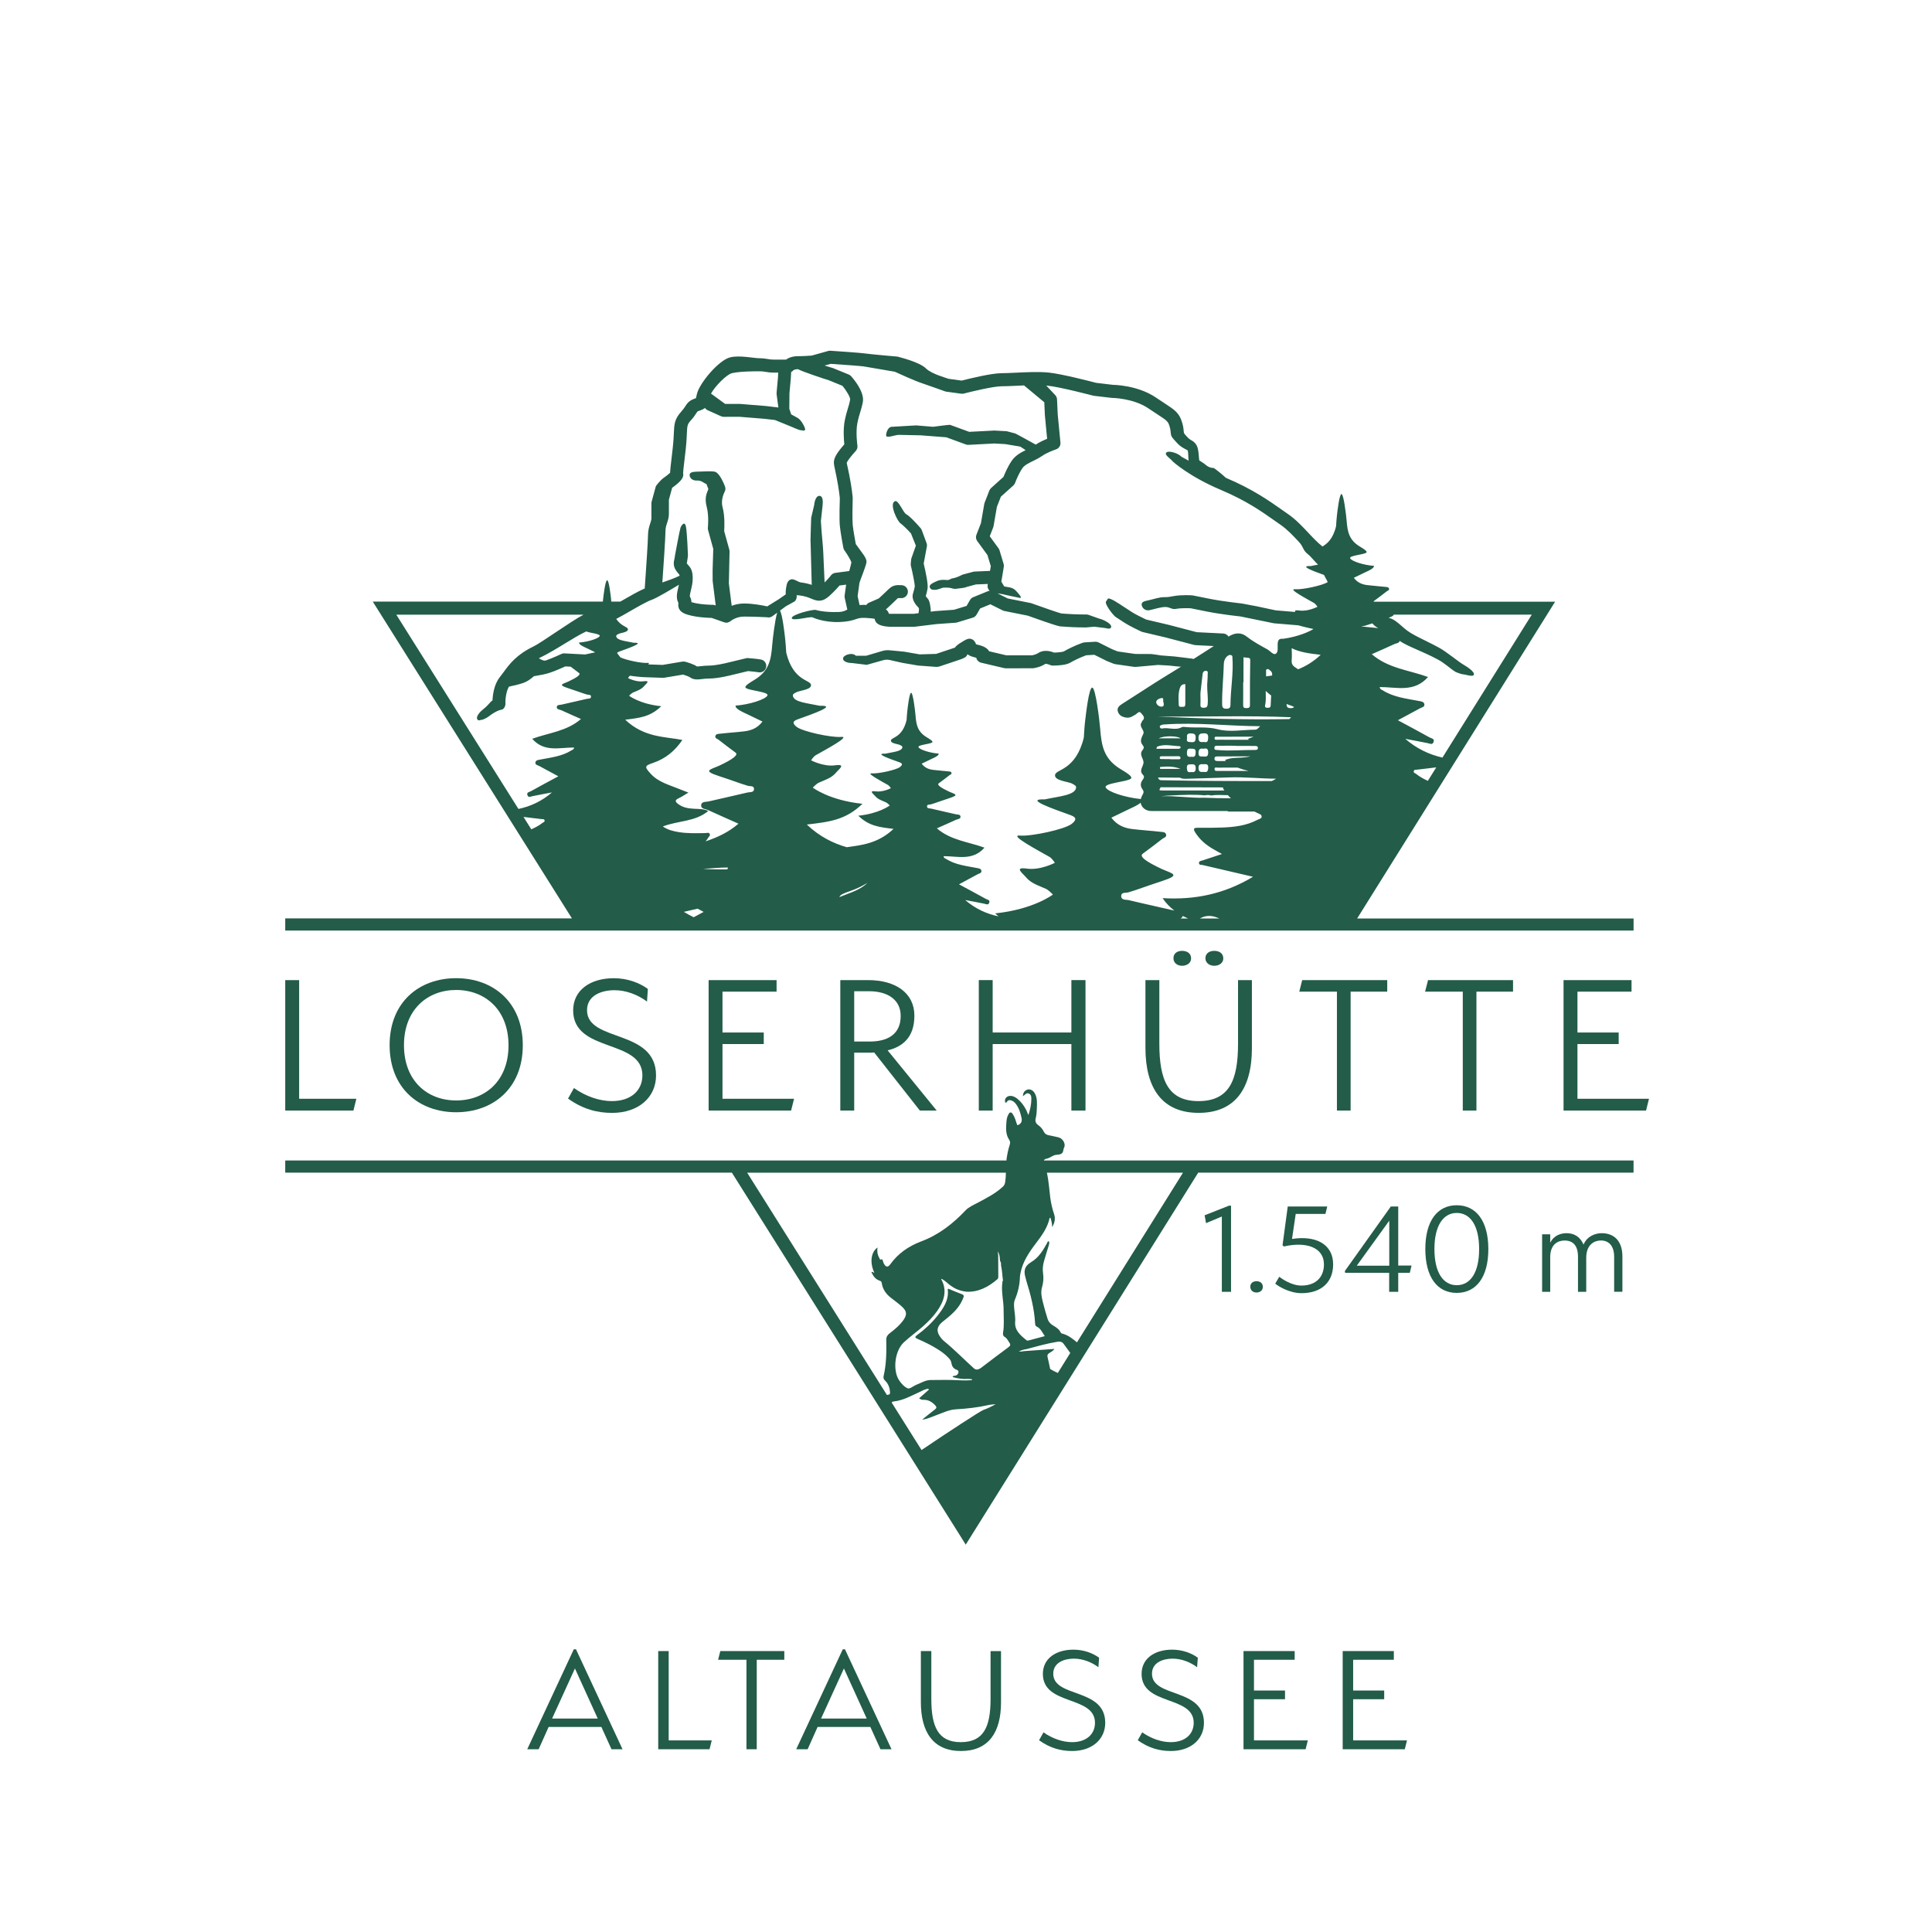 <svg xml:space="preserve" style="enable-background:new 0 0 566.93 566.93;" viewBox="0 0 566.93 566.93" y="0px" x="0px" xmlns:xlink="http://www.w3.org/1999/xlink" xmlns="http://www.w3.org/2000/svg" id="Ebene_1" version="1.1">
<style type="text/css">
	.st0{fill:#235C49;}
</style>
<g>
	<path d="M307.21,339.98c1.01-0.2,1.71-1.03,2.78-1.11c1.63-0.13,1.9-0.36,2.12-1.76c0.03-0.18,0.16-0.34,0.22-0.52
		c0.38-1.11-0.53-2.58-1.78-2.86c-0.95-0.21-1.89-0.42-2.85-0.61c-0.66-0.13-1.1-0.43-1.38-1c-0.37-0.76-0.9-1.43-1.66-1.96
		c-0.68-0.47-0.97-1.09-0.75-1.95c0.25-1,0.32-2.04,0.35-3.06c0.05-1.52,0.16-3.06-0.68-4.45c-0.49-0.8-1.4-1.22-2.14-0.95
		c-0.92,0.34-1.24,1.02-1.27,1.92c0.61-0.36,0.97-1.12,1.76-0.76c0.71,0.32,0.72,1.01,0.71,1.63c-0.02,1.52-0.31,3.01-0.87,4.68
		c-0.67-1.79-1.53-3.27-2.87-4.48c-0.58-0.53-1.21-1.01-2.09-1.14c-1.13-0.17-2.04,0.59-1.9,1.59c0.02,0.15,0.02,0.33,0.22,0.37
		c0.23,0.04,0.27-0.14,0.36-0.27c0.41-0.63,0.97-0.52,1.54-0.26c0.51,0.23,0.86,0.61,1.16,1.03c0.88,1.21,1.27,2.58,1.57,3.98
		c0.21,0.95-0.03,1.71-1.13,2.14c-0.18-0.07-0.2-0.23-0.25-0.38c-0.32-0.97-0.59-1.96-1.18-2.85c-0.16-0.24-0.31-0.53-0.67-0.51
		c-0.36,0.02-0.48,0.35-0.62,0.59c-0.39,0.69-0.53,1.43-0.58,2.17c-0.12,1.77-0.29,3.57,0.75,5.16c0.35,0.53,0.42,0.94,0.23,1.52
		c-0.45,1.38-0.74,2.79-0.94,4.21c-0.02,0.15-0.02,0.3-0.04,0.45H83.7v3.56h131.06l67.02,106.59l1.61,2.57l68.22-109.16h127.74
		v-3.56H306.31C306.4,340.27,306.67,340.09,307.21,339.98z M260.65,409.26c-0.15,0.01-0.26,0.06-0.38,0.1l-41.02-65.24h75.92
		c-0.02,0.9-0.06,1.79-0.2,2.68c-0.08,0.51-0.2,0.97-0.62,1.36c-2.12,2.01-4.78,3.35-7.39,4.75c-1.28,0.68-2.67,1.26-3.62,2.26
		c-3.66,3.87-7.78,7.15-13.11,9.15c-3.71,1.4-6.75,3.59-8.95,6.63c-0.7,0.97-1.25,0.97-1.86-0.05c-0.18-0.29-0.25-0.64-0.37-0.96
		c-0.06-0.16-0.1-0.49-0.31-0.4c-0.65,0.28-0.6-0.23-0.74-0.47c-0.52-0.9-0.67-1.88-0.5-3c-1.97,1.39-2.31,4.49-0.92,7.43
		c-0.31-0.02-0.45-0.4-0.88-0.24c0.5,1.11,1.11,2.13,2.46,2.56c0.45,0.14,0.53,0.37,0.59,0.74c0.26,1.69,1.17,3.07,2.58,4.19
		c1.03,0.82,2.11,1.59,3.1,2.45c1.8,1.57,1.86,2.67,0.37,4.58c-1.04,1.34-2.38,2.43-3.75,3.48c-0.67,0.51-0.99,1.06-0.98,1.86
		c0.07,3.57,0.04,7.13-0.78,10.67c-0.12,0.51,0.02,0.95,0.38,1.29c1.01,0.97,1.42,2.13,1.49,3.45
		C261.19,409,261.13,409.21,260.65,409.26z M288.58,413.73c-0.87,0.3-10.67,6.7-18.16,11.77l-8.77-13.94
		c0.11-0.15,0.27-0.27,0.58-0.31c2.75-0.29,5.04-1.6,7.44-2.7c0.86-0.39,1.68-0.9,2.66-1.03c0.09,0.08,0.19,0.16,0.28,0.24
		c-0.97,0.85-1.93,1.71-2.9,2.56c0.56,0.43,0.9,0.45,1.2,0.44c1.49-0.03,2.52,0.58,3.46,1.55c0.58,0.61,0.51,0.89-0.13,1.37
		c-1.25,0.94-2.43,1.93-3.65,2.91c1.56-0.18,2.86-0.85,4.23-1.34c1.86-0.67,3.61-1.58,5.7-1.7c3.2-0.18,6.4-0.54,9.54-1.25
		c0.68-0.15,1.4-0.17,2.1-0.25C290.99,412.72,289.82,413.3,288.58,413.73z M295.83,395.4c-2.53,1.84-4.99,3.75-7.48,5.63
		c-0.27,0.2-0.53,0.43-0.83,0.59c-0.66,0.35-1.19,0.41-1.83-0.17c-2.94-2.67-5.7-5.5-8.8-8.03c-0.38-0.31-0.68-0.7-0.96-1.08
		c-1.26-1.69-1.03-3.16,0.74-4.54c2.28-1.78,4.48-3.61,5.66-6.17c0.75-1.62,0.74-1.6-0.99-2.22c-0.9-0.32-1.77-0.71-2.64-1.08
		c-0.31-0.13-0.64-0.32-0.58,0.22c0.32,2.92-1.24,5.3-3.06,7.59c-1.69,2.12-3.71,3.99-5.97,5.64c-0.74,0.54-0.56,0.79,0.12,1.09
		c2.12,0.92,4.19,1.92,6.11,3.15c1.04,0.67,2.02,1.39,2.85,2.26c0.4,0.42,0.84,0.86,0.95,1.41c0.19,1,0.4,1.86,1.69,2.29
		c0.78,0.26,0.49,1.38-0.36,1.67c-0.26,0.09-0.95,0.07-0.91,0.33c0.05,0.26,2.2,0.64,3.32,0.67c0.2,0.01,2.55-0.11,2.43,0.21
		c-0.12,0.33-3.53,0.19-4.27,0.15c-2.67-0.15-5.34-0.06-8.01-0.05c-1.46,0.01-2.72,0.85-4.05,1.36c-0.03,0.01-0.06,0.04-0.09,0.05
		c-0.9,0.34-1.92,1.33-2.6,1c-1.02-0.49-1.85-1.44-2.48-2.4c-1.82-2.81-1.31-8.51,1.44-11.08c1.79-1.68,3.85-3.09,5.67-4.73
		c1.5-1.35,2.91-2.77,4.05-4.38c2.12-3.01,3.09-6.11,1.23-9.43c0.11-0.03,0.19-0.07,0.22-0.05c1.51,0.92,1.77,1.45,2.58,1.97
		c0.53,0.34,1.9,1.44,4.55,1.77c3.58,0.18,6.5-1.39,9.15-3.67c0.32-0.28,0.26-0.62,0.26-0.96c-0.02-2.01-0.02-4.03-0.03-6.05
		c-0.04-0.39-0.09-0.78-0.13-1.17c0.46,0.76,0.62,1.57,0.62,2.42c0.02,0.12,0.04,0.25,0.06,0.37c0.23,0.41,0.35,0.83,0.27,1.3
		c0.05,0.23,0.09,0.47,0.14,0.7c0.01,0.07,0.02,0.13,0.03,0.2c0.03,0.24,0.07,0.48,0.1,0.72c0.01,0.07,0.02,0.13,0.03,0.2
		c0.07,0.74,0.15,1.47,0.22,2.21c0.11,0.26,0.09,0.52-0.1,0.76c-0.01,0.13-0.03,0.26-0.04,0.38c0.09,0.08,0.07,0.16-0.02,0.24
		c-0.28,2.59,0.43,5.11,0.41,7.68c-0.01,2.23,0.22,4.45-0.16,6.69c-0.08,0.49-0.01,0.95,0.47,1.24c0.7,0.42,0.97,1.08,1.38,1.69
		C296.62,394.6,296.49,394.92,295.83,395.4z M310.41,402.88c-0.73-0.3-1.4-0.67-2.08-1.06c-0.24-0.14-0.22-0.37-0.27-0.58
		c-0.22-1-0.4-2.01-0.66-3c-0.14-0.53,0-0.85,0.49-1.19c0.5-0.35,1.13-0.6,1.51-1.22c-3.1,0.23-6.09,0.44-9.07,0.66
		c-0.44,0.14-0.9,0.13-1.38,0.05c0.76-0.31,1.53-0.57,2.37-0.67c2.95-0.8,5.89-1.64,8.93-2.13c0.9-0.14,1.45,0.01,1.92,0.67
		c0.62,0.87,1.26,1.74,1.89,2.6L310.41,402.88z M309.3,356.23c-0.54-1.6-0.91-3.22-1.12-4.89c-0.3-2.41-0.45-4.85-0.97-7.22h39.93
		l-31.11,49.78c-1.32-1.1-2.65-2.18-4.51-2.62c-0.11-0.03-0.21-0.16-0.26-0.26c-0.42-0.9-1.23-1.48-2.1-1.98
		c-0.87-0.49-1.47-1.15-1.74-1.99c-0.53-1.69-1.02-3.39-1.44-5.11c-0.34-1.38-0.63-2.78-0.2-4.23c0.41-1.37,0.5-2.75,0.29-4.16
		c-0.17-1.16-0.04-2.36,0.3-3.52c0.44-1.54,0.92-3.07,1.39-4.61c0.12-0.41,0.23-0.82-0.01-1.24c-0.42,0.17-0.43,0.48-0.56,0.72
		c-1.14,2.04-2.41,4.14-4.53,5.41c-2.22,1.32-2.26,2.82-1.71,4.67c0.07,0.24,0.1,0.49,0.18,0.72c1.26,4.08,2.35,8.18,2.6,12.45
		c0.02,0.4,0.02,0.88,0.44,1.09c1.27,0.63,1.68,1.79,2.42,2.84c-1.62,0.43-3.18,0.84-4.73,1.26c-0.25,0.07-0.46,0.09-0.67-0.08
		c-1.8-1.46-3.51-2.9-3.3-5.41c0.11-1.38-0.2-2.78-0.3-4.17c-0.05-0.74-0.1-1.51,0.19-2.22c0.92-2.19,1.46-4.43,1.51-6.75
		c0.01-0.37,0.09-0.74,0.16-1.11c0.62-3.28,2.49-6.09,4.57-8.82c1.74-2.27,3.39-4.58,3.97-7.32c0.01-0.06,0.15-0.1,0.24-0.15
		c0.32,0.91,0.53,1.81,0.5,2.77C309.51,358.86,309.76,357.58,309.3,356.23z" class="st0"></path>
	<path d="M479.36,269.53h-81.12l58.1-92.97H403.1c-0.01-0.02-0.03-0.03-0.04-0.05c0.03-0.06,0.06-0.11,0.13-0.16
		c1.26-0.91,2.48-1.86,3.71-2.81c0.27-0.21,0.78-0.29,0.71-0.75c-0.09-0.56-0.66-0.52-1.05-0.57c-1.79-0.2-3.59-0.31-5.37-0.53
		c-1.51-0.19-2.87-0.73-3.92-2.14c1.68-0.81,1.87-0.89,3.48-1.68c0.48-0.24,2.56-1.05,2.43-1.82c-3.06-0.22-6.53-1.35-6.98-2.2
		c-0.46-0.84,3.98-1.06,4.74-1.69c0.47-0.39-1.05-1.26-1.91-1.78c-3.19-1.93-3.62-4.37-3.88-7.63c-0.13-1.61-0.86-7.77-1.5-7.77
		c-0.64,0-1.19,5.05-1.32,6.09c-0.14,1.11-0.2,2.22-0.27,3.34c-0.93,3.87-2.73,5.21-4,5.95c-1.38-1.08-2.72-2.5-4.14-4.01
		c-1.84-1.96-3.75-3.99-5.99-5.52c-0.58-0.4-1.19-0.83-1.84-1.29c-3.59-2.53-8.5-6-16.28-9.29c-0.03-0.01-0.06-0.02-0.09-0.04
		c-1.25-1.15-2.85-2.45-3.6-2.91c-1.34,0.15-2.68-1.19-2.68-1.19l-1.54-1.03c-0.11-0.41-0.09-3.29-0.79-4.45
		c-0.53-0.89-1.12-1.21-1.54-1.45c-0.32-0.18-0.69-0.38-1.47-1.25c-0.69-0.77-0.7-0.81-0.74-1.32c-0.04-0.52-0.1-1.3-0.45-2.53
		c-0.83-2.92-2.2-3.8-5.19-5.75c-0.72-0.47-1.57-1.02-2.57-1.7c-5.42-3.68-12.59-3.71-12.63-3.71l-4.87-0.58
		c-1.23-0.32-10.06-2.63-13.96-3.02c-2.79-0.28-6.5-0.11-9.77,0.05c-1.55,0.07-2.95,0.14-4.01,0.14c-3.06,0-9.89,1.7-11.71,2.17
		l-3.83-0.52c-0.88-0.32-5.07-1.46-6.65-3.04c-1.88-1.88-7.74-3.29-7.8-3.32c-0.15-0.07-0.31-0.12-0.48-0.15c0,0-8.2-0.71-9.4-0.91
		c-1.23-0.2-8.86-0.72-10.38-0.82c-0.22-0.01-0.43,0.01-0.64,0.07l-4.82,1.35c-0.58,0.05-2.47,0.18-4.06,0.18
		c-1.68,0-2.81,0.52-3.49,1h-3.7c-0.64,0-1.13-0.08-1.69-0.17c-0.64-0.11-1.35-0.22-2.31-0.22c-1.7,0-5.81-0.94-8.62-0.29
		c-3.43,0.79-9.1,7.64-9.82,10.75l-0.12,0.5c-0.07,0.32-0.12,0.56-0.17,0.75l-0.53,0.19c-1.56,0.58-2.07,1.38-2.57,2.15
		c-0.27,0.41-0.57,0.88-1.17,1.55c-2.04,2.26-2.1,3.69-2.23,6.53l-0.06,1.24c-0.1,1.8-0.38,4.17-0.63,6.25
		c-0.26,2.15-0.38,3.29-0.4,3.99c-0.44,0.42-1.32,1.11-2.15,1.68c-0.37,0.26-1.94,1.93-2.06,2.37l-1.2,4.4
		c-0.04,0.16-0.07,0.33-0.07,0.5v4.4c0,0.43-0.15,0.91-0.35,1.5c-0.29,0.89-0.65,2.01-0.65,3.49c0,1.64-0.61,10.67-0.96,15.6
		c-1.73,0.73-4.22,2.15-6.69,3.58l-0.47,0.27h-2.66c-0.03-0.33-0.04-0.66-0.08-0.98c-0.11-0.9-0.59-5.28-1.14-5.28
		c-0.51,0-1.08,4.43-1.25,6.26h-67.52l58.45,92.97H83.7v3.56h395.66V269.53z M418.99,229.14c-1.21-0.57-2.38-1.19-3.43-2.03
		c-0.27-0.22-0.78-0.29-0.72-0.75c0.08-0.61,0.66-0.46,1.04-0.51c1.86-0.23,3.72-0.45,5.58-0.67L418.99,229.14z M408.94,180.36
		h40.55l-26.22,41.95c-3.99-0.92-7.64-2.68-10.91-5.51c1.09,0.21,2.18,0.41,3.27,0.62c1.1,0.21,2.19,0.43,3.29,0.64
		c0.63,0.12,1.4,0.62,1.75-0.33c0.37-1.01-0.68-1.06-1.18-1.34c-2.97-1.66-5.97-3.25-9.29-5.04c2.33-1.25,4.39-2.35,6.43-3.47
		c0.55-0.31,1.52-0.4,1.33-1.28c-0.16-0.75-1.04-0.79-1.7-0.92c-3.58-0.7-7.27-1.07-10.46-3.08c-0.33-0.21-0.85-0.26-0.94-0.99
		c4.85-0.03,10.1,1.72,14.18-2.95c-5.61-2.04-11.69-2.52-16.5-6.69c2.36-1.05,4.51-1.98,6.64-2.97c0.54-0.25,1.42-0.26,1.52-0.93
		c2.67,1.77,6.78,3.06,11.26,5.48c2.1,1.13,3.72,2.77,5.14,3.6c0.3,0.18,1.84,0.72,2.16,0.72c0.65,0,2.83,0.81,3.19,0.21
		c0.53-0.91-2.18-2.56-3.09-3.09c-1.45-0.85-4.96-3.79-7.1-4.94c-4.74-2.56-7.96-3.72-10.18-5.68c-2.53-2.23-3.23-2.73-4.61-3.08
		C408.58,180.88,409,180.6,408.94,180.36z M400.49,183.64c0.9-0.27,1.52-0.48,2.21-0.72c0.47,0.59,1.06,1.06,1.78,1.4l-4.99-0.5
		C399.78,183.71,400.19,183.73,400.49,183.64z M159.2,241.46c-0.93,0.74-1.97,1.29-3.05,1.79c-0.08,0.04-0.17,0.07-0.25,0.1
		l-2.28-3.63c1.77,0.21,3.53,0.42,5.3,0.64c0.33,0.04,0.83-0.09,0.9,0.44C159.87,241.21,159.43,241.27,159.2,241.46z M172.2,205.07
		c-2.45,0.6-4.93,1.11-7.39,1.69c-0.53,0.13-1.4-0.02-1.43,0.74c-0.03,0.72,0.85,0.69,1.35,0.92c1.84,0.85,3.7,1.66,5.75,2.57
		c-4.17,3.61-9.44,4.03-14.3,5.8c3.53,4.05,8.08,2.53,12.28,2.56c-0.07,0.63-0.52,0.68-0.81,0.86c-2.77,1.74-5.96,2.06-9.06,2.67
		c-0.57,0.11-1.33,0.14-1.47,0.8c-0.17,0.77,0.67,0.85,1.15,1.11c1.77,0.98,3.55,1.92,5.57,3.01c-2.88,1.55-5.48,2.93-8.05,4.37
		c-0.43,0.24-1.34,0.29-1.02,1.16c0.3,0.83,0.97,0.4,1.52,0.29c0.95-0.19,1.9-0.38,2.85-0.56c0.94-0.18,1.89-0.36,2.83-0.53
		c-2.93,2.54-6.23,4.08-9.84,4.85l-35.84-57.01h54.95c-3.86,2.04-12.35,8.2-14.66,9.31c-5.05,2.44-7.09,5.21-8.72,7.44
		c-0.37,0.51-0.73,0.99-1.1,1.45c-0.03,0.04-0.06,0.08-0.09,0.12c-0.01,0.01-0.02,0.03-0.03,0.04c-1.67,2.13-2.05,5.15-2.12,6.8
		c-0.88,0.58-1.01,1.24-2.76,2.62c-0.83,0.65-2.29,2.17-1.64,3c0.37,0.48,0.61,0.09,1.17,0.09c0.41,0,1.66-0.65,2.01-0.93
		c2.65-2.08,4.07-2.09,4.09-2.1c0.6-0.36,0.95-1.02,0.92-1.72c-0.04-0.86,0.09-3.4,1.03-5c1.09-0.22,3.09-0.67,4.33-1.13
		c1.17-0.44,1.99-1.1,2.59-1.58c0.2-0.16,0.36-0.31,0.4-0.35c0.22-0.06,0.55-0.11,0.94-0.17c1.03-0.17,2.43-0.41,3.8-0.87
		c1.47-0.49,3.6-1.43,4.51-1.84l1.55,0.08c0.81,0.62,1.62,1.25,2.44,1.85c0.63,0.46-0.57,1.31-3.12,2.51
		c-1.84,0.8-3.12,0.96,0.01,1.98c3.13,1.02,3.62,1.28,5.45,1.84c0.42,0.13,1.16-0.06,1.18,0.57
		C173.47,205.13,172.65,204.96,172.2,205.07z M169.93,188.55c-0.11,0.66,1.68,1.37,2.1,1.58c1.25,0.61,1.55,0.75,2.64,1.28
		l-2.96,0.64l-6.06-0.32c-0.3-0.03-0.62,0.04-0.9,0.17c-0.03,0.01-2.87,1.33-4.54,1.89c-0.7,0.23-1.43-0.27-2.1-0.62
		c0.05-0.02,0.08-0.05,0.13-0.07c2.69-1.3,5.15-2.81,7.54-4.27c2.19-1.34,4.27-2.61,6.26-3.55c0.94,0.48,4.31,0.69,3.93,1.38
		C175.59,187.38,172.59,188.36,169.93,188.55z M243.75,106.77c3.47,0.23,8.9,0.63,9.68,0.75c1.07,0.18,7.76,1.32,9.14,1.56
		c1.1,0.51,5.75,2.63,7.96,3.37c2.38,0.79,6.74,2.38,6.75,2.38c0.13,0.05,0.26,0.08,0.39,0.1l4.4,0.6c0.24,0.03,0.5,0.02,0.74-0.04
		c2.27-0.59,8.69-2.14,11.11-2.14c1.1,0,2.57-0.07,4.18-0.14c0.76-0.04,1.56-0.07,2.39-0.11l5.95,4.94l0.17,3.79l0.66,6.94
		c-0.99,0.4-2.3,1-3.34,1.7c-2.19-1.22-5.87-3.25-6.05-3.28l-2.46-0.65l-3.61-0.2l-7.41,0.38l-5.63-2.06
		c-0.16-0.06-4.97,0.58-4.97,0.58l-4.94-0.41l-7.1,0.41c-1.08-0.04-1.69,1.44-1.74,2.49c-0.05,1.05,2.75-0.17,3.79-0.12l6.35,0.13
		l7.53,0.58l5.75,2.11c0.24,0.09,0.5,0.13,0.75,0.11l7.59-0.4l3.2,0.18l4.4,0.73l1.59,1.04c-1.48,0.73-3.02,1.6-4.04,3.06
		c-1.19,1.7-2.09,3.85-2.46,4.78l-3.65,3.29c-0.22,0.2-0.39,0.45-0.5,0.72l-1.4,3.6c-0.05,0.12-0.08,0.24-0.1,0.37l-0.97,5.61
		l-1.33,3.42c-0.23,0.6-0.15,1.28,0.23,1.81l3.01,4.13l0.98,3.26l-0.23,1.39l-4.5,0.19c-0.14,0.01-0.28,0.03-0.41,0.06l-3,0.8
		c-0.15,0.04-0.29,0.1-0.43,0.17c-0.42,0.23-1.72,0.85-2.71,0.98c-0.54,0.07-0.8,0.54-1.56,0.47c-1.42-0.12-2.28-0.05-3.19,0.41
		c-0.94,0.47-2.28,0.95-1.81,1.89c0.34,0.67,1.03,0.58,1.71,0.58c0.27,0,1.79-0.49,2.06-0.62c0.26-0.05,1.2-0.04,1.75,0
		c0.94,0.08,1.24,0.43,2.16,0.31c1.61-0.2,2.62-0.26,3.22-0.58l2.58-0.69l3.49-0.14l-0.06,0.34c-0.11,0.64,0.14,1.25,0.59,1.67
		c-0.14,0.02-0.29,0.02-0.43,0.08l-4.4,1.8c-0.39,0.16-0.71,0.44-0.92,0.8l-1.02,1.76l-3.68,1.12l-5.47,0.39l-1.37,0.17
		c0.04-1.4-0.35-3.31-0.86-3.82c-0.19-0.19-0.46-0.52-0.6-0.75c0.03-0.09,0.05-0.18,0.08-0.26c0.15-0.51,0.3-1.01,0.45-1.93
		c0.21-1.25-0.48-4.61-1.13-7.36l0.93-5c0.06-0.34,0.03-0.68-0.09-1l-1.4-3.8c-0.08-0.22-0.2-0.42-0.35-0.59
		c-2.02-2.31-3.43-3.67-4.18-4.05c-0.93-0.47-2.28-4.19-3.28-3.87c-1.95,0.62,0.71,6.12,1.65,6.58c0.4,0.27,1.87,1.63,2.98,2.88
		l1.44,3.6l-1.34,3.81c-0.05,0.26-0.21,1.68-0.15,1.94c0.6,2.48,1.21,5.6,1.17,6.24c-0.11,0.69-0.23,1.07-0.35,1.46
		c-0.07,0.25-0.15,0.49-0.22,0.79c-0.4,1.6,0.89,3.19,1.7,4c0.22,0.22,0.05,0.98-0.02,1.58l-1.43,0.18l-6.88,0
		c-0.13-0.01-0.26-0.02-0.4-0.03c-0.01-0.05-0.03-0.11-0.05-0.16c-0.15-0.46-0.43-0.83-0.84-1.14c0.09-0.06,0.18-0.1,0.26-0.17
		c0,0,2.44-2.24,3.29-3.11c0.07-0.01,0.3,0,0.46,0l0.56,0.01c1.05,0,1.9-0.85,1.9-1.9s-0.85-1.9-1.9-1.9l-0.42-0.01
		c-0.82-0.03-2.07-0.08-3.32,1.17c-0.63,0.63-2.29,2.16-2.9,2.73l-2.91,1.27c-0.32,0.14-0.56,0.38-0.75,0.64
		c-0.81-0.05-1.43-0.02-1.97,0.04l-0.58-2.62l0.54-3.93c0.23-0.81,1.86-4.76,2.05-5.95c0.21-1.26-1.27-2.76-3.13-5.4
		c-0.2-1.09-0.74-4.08-0.9-5.62c-0.15-1.53-0.05-6.11,0-7.95c-0.01-0.11-0.22-2.76-1.03-6.82c-0.18-0.9-0.33-1.59-0.45-2.13
		c-0.14-0.63-0.27-1.22-0.28-1.3c0.03-0.1,0.09-0.21,0.16-0.35c0.33-0.66,1.66-2.25,2.5-3.16c0.38-0.42,0.56-0.99,0.48-1.55
		c-0.01-0.04-0.55-3.92-0.02-6.56c0.29-1.46,0.58-2.41,0.86-3.32c0.27-0.9,0.53-1.74,0.75-2.91c0.53-2.89-2.51-6.55-3.45-7.6
		c-0.19-0.21-0.43-0.38-0.7-0.49l-4.59-1.87c-0.81-0.23-1.69-0.5-2.48-0.76L243.75,106.77z M214.8,109.5
		c2.39-0.55,6.74-0.55,8.17-0.55c0.64,0,1.13,0.08,1.69,0.17c0.64,0.11,1.35,0.22,2.31,0.22h1.39l-0.08,1.53l-0.4,4.4
		c-0.01,0.14-0.01,0.28,0.01,0.42l0.52,3.92c-0.07-0.02-0.14-0.05-0.21-0.06l-3.47-0.41l-7.55-0.61h-4.39l-4.15-3.03
		C209.85,113.29,213.24,109.86,214.8,109.5z M203.56,269.16c-0.97-0.48-1.93-1-2.89-1.58c1.39-0.32,2.73-0.63,4.04-0.94
		c0.58,0.31,1.16,0.62,1.77,0.95C205.48,268.13,204.51,268.65,203.56,269.16z M213.43,255.12c-1.65,0.01-3.29,0.01-4.94-0.05
		c-0.72-0.03-1.44-0.07-2.16-0.14c2.43-0.08,4.88-0.39,7.27-0.37C213.57,254.79,213.51,254.97,213.43,255.12z M226.6,189.27
		c-0.34,4.37-0.92,7.62-5.19,10.21c-1.15,0.7-3.19,1.86-2.56,2.38c1.01,0.84,6.94,1.13,6.33,2.26c-0.61,1.13-5.24,2.64-9.33,2.94
		c-0.18,1.02,2.6,2.11,3.24,2.43c2.15,1.05,2.4,1.16,4.65,2.24c-1.4,1.88-3.22,2.61-5.24,2.86c-2.39,0.3-4.79,0.43-7.19,0.71
		c-0.52,0.06-1.28,0.01-1.4,0.76c-0.1,0.61,0.58,0.72,0.95,1.01c1.64,1.27,3.28,2.54,4.96,3.76c0.98,0.71-0.88,2.02-4.81,3.87
		c-2.84,1.23-4.82,1.47,0.01,3.05c4.83,1.57,5.58,1.98,8.41,2.83c0.65,0.2,1.79-0.09,1.83,0.88c0.05,1.18-1.21,0.92-1.91,1.09
		c-3.79,0.92-7.6,1.72-11.4,2.62c-0.82,0.19-2.16-0.03-2.21,1.14c-0.05,1.11,1.31,1.06,2.09,1.42c2.84,1.31,5.71,2.56,8.87,3.97
		c-2.94,2.54-6.23,4.04-9.65,5.19c0.26-0.31,0.51-0.63,0.72-0.99c0.23-0.39,0.78-0.76,0.46-1.27c-0.25-0.41-0.8-0.18-1.2-0.17
		c-2.69,0.04-5.38,0.15-8.05-0.32c-1.49-0.26-2.97-0.59-4.48-1.62c4.51-1.75,9.44-1.32,13.35-4.55c-1.5-0.66-2.89-0.57-4.26-0.65
		c-1.63-0.09-3.2-0.34-4.56-1.37c-0.82-0.62-1.16-1.11,0.07-1.68c0.91-0.42,1.75-1.01,2.91-1.69c-1.1-0.43-1.93-0.74-2.76-1.08
		c-2.92-1.2-6.06-1.98-8.3-4.44c-1.91-2.09-1.83-2.33,0.79-3.23c3.56-1.22,6.31-3.48,8.5-6.7c-5.08-1-11.19-0.64-16.78-5.94
		c4.37-0.52,7.39-0.87,10.58-3.95c-6.32-0.65-9.44-3.08-9.44-3.08s0.68-0.73,1.14-0.93c1.17-0.53,2.42-0.86,3.3-1.93
		c0.5-0.61,2.01-1.68-0.19-1.38c-2.2,0.31-4.57-0.95-4.57-0.95s0.26-0.39,0.54-0.69c1.77,0.27,3.74,0.41,3.89,0.42l5.8,0.2
		c0.12,0.01,0.25,0,0.38-0.02l5.57-0.93c0.85,0.26,1.73,0.6,1.97,0.78c1.1,0.82,2.36,0.68,3.59,0.53c0.59-0.07,1.3-0.15,2.14-0.15
		c2.61,0,6.51-1.02,6.64-1.05l4.7-1.13c0.99,0.08,2.49,0.23,3.08,0.34c1.02,0.2,2.03-0.46,2.24-1.49c0.21-1.03-0.46-2.03-1.49-2.24
		c-1.08-0.22-3.55-0.41-3.82-0.43c-0.19-0.02-0.4,0-0.59,0.05l-5.04,1.21c-0.99,0.26-3.95,0.94-5.71,0.94
		c-1.01,0-1.87,0.1-2.58,0.18c-0.37,0.04-0.82,0.08-1.04,0.09c-1.05-0.71-2.91-1.25-3.48-1.4c-0.26-0.07-0.54-0.08-0.81-0.04
		l-5.81,0.97l-4.26-0.15c0.33-0.3,0.35-0.48-0.18-0.44c-1.73,0.15-6.31-0.81-7.99-1.64l-0.91-1.21c-0.01-0.02-0.04-0.02-0.05-0.04
		c0.1-0.15,0.27-0.3,0.63-0.43c2.89-1.04,7.7-2.7,4.25-2.59c-2.34-0.51-4.92-0.67-5.12-1.88c-0.06-0.38,0.33-0.5,0.6-0.67
		c0.63-0.38,2.97-0.47,2.84-1.45c-0.1-0.73-1.95-0.76-3.43-3c0.66-0.34,1.33-0.7,2.1-1.14l1.5-0.86c2.3-1.33,5.44-3.14,6.75-3.58
		c1.51-0.5,5.97-3.2,8.04-4.44c-0.05,0.24-0.1,0.48-0.16,0.72c-0.38,1.57-0.78,3.19,0.02,4.63c-0.41,2.54,1.87,3.2,2.97,3.51
		c2.55,0.73,5.75,0.85,6.78,0.87l3.7,1.3c0.18,0.06,0.36,0.08,0.54,0.09c0.03,0,0.06,0.02,0.08,0.02c0.08,0,0.16-0.01,0.24-0.02
		c0.07-0.01,0.13-0.05,0.19-0.06c0.13-0.03,0.26-0.07,0.38-0.13c0.1-0.05,0.19-0.11,0.28-0.17c0.06-0.04,0.12-0.06,0.18-0.11
		c0.01-0.01,1.52-1.31,3.92-1.31c2.92,0,6.7,0.19,6.73,0.2c0.55,0.14,1.13,0.02,1.59-0.31l1.4-1.03
		C227.4,181.9,226.74,187.54,226.6,189.27z M225.14,177.94c-1.42-0.31-4.28-0.85-6.77-0.85c-1.45,0-2.66,0.3-3.66,0.68l-0.83-6.58
		l0.2-9.33c0.01-0.19-0.02-0.38-0.07-0.56l-1.51-5.47c0.08-1.09,0.25-4.35-0.49-7.11c-0.58-2.18,0.61-4.35,0.61-4.36
		c0.28-0.5,0.33-1.09,0.12-1.62c-0.45-1.16-1.36-3.23-2.43-4.04c-0.37-0.28-0.44-0.53-5.33-0.31c-1.05,0.05-2.67-0.02-2.62,1.03
		c0.05,1.05,1.07,1.65,2.11,1.59c1.5-0.07,2.12,0.85,2.78,0.98c0.21,0.3,0.33,0.9,0.62,1.54c-0.52,1.27-1.18,2.59-0.49,5.21
		c0.7,2.61,0.35,6.07,0.34,6.11c-0.02,0.24,0,0.47,0.06,0.7l1.52,5.52l-0.19,6.17l0.01,3.23l0.9,7.2l-0.23-0.08
		c-0.2-0.07-0.41-0.11-0.63-0.11c-0.04,0-3.57-0.01-6.07-0.73c-0.07-0.02-0.13-0.04-0.19-0.06c-0.01-0.45-0.11-1.01-0.46-1.62
		c-0.08-0.29,0.15-1.27,0.31-1.91c0.25-1.01,0.52-2.15,0.52-3.38c0-2.12-0.42-2.96-1.3-3.94c-0.12-0.14-0.27-0.29-0.45-0.52
		c0-0.07,0.05-0.28,0.09-0.43c0.11-0.46,0.26-1.91,0.26-1.91s-0.24-6.81-0.6-8.51c-0.36-1.7-1.34-0.31-1.59,0.41s-1.61,8.1-1.61,8.1
		s-0.07,0.67-0.16,1.01c-0.19,0.8-0.49,2,0.48,3.44c0.27,0.41,0.53,0.7,0.76,0.95c0.16,0.17,0.24,0.29,0.28,0.56
		c-1.21,0.62-3.2,1.35-5.07,1.99c0.24-3.42,0.92-13.27,0.92-15.15c0-0.89,0.22-1.55,0.47-2.32c0.25-0.77,0.53-1.64,0.53-2.68v-4.14
		l0.95-3.49c2.93-2.1,3.48-3.2,3.22-4.31c0.01-0.54,0.21-2.25,0.38-3.64c0.26-2.15,0.55-4.58,0.65-6.5l0.06-1.27
		c0.12-2.63,0.13-2.9,1.25-4.15c0.81-0.9,1.23-1.56,1.54-2.04c0.33-0.51,0.33-0.51,0.71-0.65l0.46-0.16
		c0.6-0.21,1.03-0.44,1.36-0.71c0.19,0.26,0.42,0.49,0.73,0.63l4,1.8c0.24,0.11,0.51,0.17,0.78,0.17l4.64-0.01l7.32,0.59l3.09,0.36
		l4.51,1.84c0.26,0.12,2.61,1.13,2.88,1.13c0.72,0,2.24,0.8,0.93-1.59c-0.5-0.92-1.11-1.77-2.06-2.21l-1.52-0.84l-0.54-1.63
		l0.04-4.58l0.39-4.25l0.11-1.96c0.23-0.1,0.43-0.25,0.6-0.47c0.02-0.02,0.4-0.37,1.39-0.37c1.13,0.68,8.23,3.03,9.07,3.26
		l3.98,1.63c1.3,1.55,2.37,3.45,2.27,4.07c-0.17,0.95-0.39,1.66-0.64,2.48c-0.29,0.95-0.62,2.04-0.95,3.68
		c-0.48,2.43-0.28,5.46-0.12,6.94c-0.77,0.88-2,2.36-2.51,3.37c-0.77,1.53-0.64,2.14-0.2,4.15c0.11,0.53,0.26,1.19,0.43,2.07
		c0.74,3.69,0.95,6.17,0.96,6.17c-0.02,0.67-0.2,6.18,0.01,8.24c0.21,2.06,0.99,6.19,1.02,6.36c0.05,0.27,0.16,0.53,0.33,0.76
		c0.94,1.31,1.88,2.93,2.04,3.53c-0.1,0.52-0.36,1.5-0.63,2.53l-4.11,0.54c-0.53,0.07-1.02,0.37-1.33,0.82
		c-0.01,0.01-0.52,0.72-1.8,1.99c-0.14-3.57-0.37-7.79-0.37-8.46c0-0.98-0.51-6.48-0.51-6.48l-0.21-3.09l0.51-4.63
		c0.09-1.04,0.16-2.66-0.89-2.75c-1.02-0.09-1.49,1.6-1.58,2.65l-0.88,3.77c0,0-0.2,5.46-0.2,6.47c0,0.83,0.26,9.7,0.36,13.23
		c-0.82-0.28-1.85-0.56-3.23-0.72c-1.07-0.13-2.75-2-3.87-0.01c-0.37,0.67-0.66,2.84-0.51,3.5l-2.06,1.44L225.14,177.94z
		 M246.8,263.06c-0.16,0.06-0.33,0.13-0.48,0.19c0.16-0.67,1.2-1.11,3.23-1.81c1.81-0.62,3.47-1.43,5.03-2.4
		C252.41,261.18,249.51,261.94,246.8,263.06z M346.41,269.53c0.32-0.17,0.58-0.38,0.65-0.75c0.52,0.28,1.08,0.51,1.62,0.75H346.41z
		 M352.09,269.53c1.61-0.94,3.3-0.97,5.07-0.27c0.23,0.09,0.46,0.18,0.69,0.27H352.09z M368.95,240.59
		c-3.22,1.69-6.72,2.11-10.28,2.24c-2.36,0.09-4.72,0.1-7.08,0.07c-1.29-0.02-1.57,0.26-0.82,1.44c1.34,2.11,3.17,3.63,5.29,4.85
		c0.74,0.42,1.48,0.83,2.52,1.41c-2.1,0.69-3.9,1.29-5.71,1.89c-0.46,0.15-1.1,0.14-1.04,0.82c0.06,0.57,0.68,0.43,1.06,0.52
		c4.75,1.12,9.5,2.22,14.8,3.45c-8.38,5.04-17.02,6.83-26.54,6.27c1.01,1.5,2.18,2.68,3.45,3.65c-0.03-0.01-0.07-0.01-0.1-0.02
		c-4.41-1.04-8.85-1.97-13.26-3.04c-0.81-0.2-2.28,0.1-2.23-1.27c0.04-1.13,1.36-0.8,2.12-1.02c3.3-0.99,4.17-1.46,9.79-3.29
		c5.62-1.83,3.32-2.12,0.01-3.55c-4.58-2.15-6.74-3.68-5.6-4.5c1.95-1.41,3.86-2.9,5.77-4.37c0.43-0.33,1.21-0.46,1.1-1.17
		c-0.14-0.87-1.03-0.82-1.63-0.88c-2.78-0.32-5.58-0.48-8.36-0.82c-2.34-0.29-4.46-1.14-6.09-3.33c2.61-1.26,2.91-1.39,5.4-2.61
		c0.53-0.26,2.26-0.97,3.19-1.78c0.24,1.37,1.44,2.44,3.19,2.44c7.46,0.01,14.92,0,22.38,0c0,0.05,0,0.1,0,0.15
		c2.61,0,5.22,0,7.83,0c0.26,0.13,0.53,0.26,0.79,0.39c0.5,0.27,1.35,0.42,1.32,1.12C370.22,240.23,369.43,240.33,368.95,240.59z
		 M341.45,206.18c0.08,0.63,0.15,1.19-0.65,1.18c-0.84-0.01-1.49-0.74-1.52-1.26c-0.05-0.79,1.05-1.21,1.61-1.27
		C341.68,204.76,341.13,205.81,341.45,206.18z M364.32,222.31c-1.58,0.09-3.19-0.01-4.92,0.75c0.13,0.11,0.26,0.17,0.39,0.27
		c-0.75,0-1.49,0-2.24,0c-0.54,0-1.18,0.01-1.17-0.71c0-0.76,0.68-0.64,1.19-0.65c3.11-0.01,6.23-0.02,9.34-0.03
		C366.07,222.16,365.2,222.25,364.32,222.31z M366.39,226.22c-3.06,0-6.12,0.01-9.18,0.01c-0.36,0-0.8,0.01-0.81-0.51
		c-0.02-0.71,0.57-0.46,0.9-0.46c1.84-0.03,3.67-0.01,5.51-0.01c0,0,0-0.01,0-0.01c0.12,0,0.24,0,0.35,0
		C364.21,225.65,365.29,225.96,366.39,226.22z M357.31,220.09c-0.44-0.04-1.03,0.07-0.96-0.68c0.07-0.72,0.67-0.56,1.09-0.57
		c1.73-0.03,3.45-0.01,5.18-0.01c0,0.02,0,0.03,0,0.05c1.88,0,3.77-0.01,5.65,0.01c0.43,0,0.9,0.07,0.85,0.66
		c-0.04,0.47-0.45,0.52-0.83,0.52C364.63,220.03,360.97,220.43,357.31,220.09z M366.53,217.08c-1.23,0-2.45,0-3.68,0
		c-1.83,0-3.67,0.01-5.5-0.01c-0.37,0-0.96,0.19-0.95-0.47c0-0.54,0.52-0.41,0.85-0.41c3.54-0.02,7.08-0.02,10.62-0.02
		c-0.53,0.2-1.09,0.42-1.73,0.67C366.28,216.92,366.4,217,366.53,217.08z M368.28,214.12c-3.67,0.02-7.5,0.8-10.98-0.13
		c-3.22-0.85-6.31-0.32-9.44-0.65c-0.36-0.04-0.8-0.1-1.09,0.06c-1.89,1.03-3.91-0.04-5.83,0.38c-0.24,0.05-0.51-0.15-0.59-0.43
		c-0.13-0.45,0.31-0.51,0.54-0.62c0.26-0.13,0.6-0.12,0.91-0.15c9.34-0.64,18.65,0.46,28,0.53
		C369.29,213.5,369.02,214.11,368.28,214.12z M353.3,217.72c-0.94,0.1-1.63,0.11-1.61-1.19c0.02-1.19,0.54-1.31,1.52-1.34
		c1-0.03,1.35,0.25,1.32,1.28C354.49,217.4,354.37,217.99,353.3,217.72z M354.53,220.81c-0.01,1-0.34,1.3-1.26,1.18
		c-0.69-0.09-1.59,0.34-1.57-1.03c0.02-1.07,0.38-1.43,1.48-1.25C353.97,219.53,354.55,219.61,354.53,220.81z M353.05,224.25
		c0.77,0.02,1.56-0.23,1.49,1.11c-0.06,1.02-0.4,1.31-1.25,1.15c-0.89,0.05-1.59,0.12-1.59-1.15
		C351.69,224.22,352.25,224.23,353.05,224.25z M349.47,215.21c0.91,0.05,1.42,0.15,1.39,1.25c-0.02,0.95-0.19,1.42-1.29,1.32
		c-0.79-0.08-1.53,0.03-1.24-1.14C348.23,215.8,348.26,215.14,349.47,215.21z M349.48,219.69c0.72,0.08,1.42-0.13,1.38,1.06
		c-0.03,0.97-0.21,1.51-1.26,1.31c-0.92,0.15-1.34-0.12-1.31-1.14C348.31,220.03,348.46,219.57,349.48,219.69z M349.62,224.28
		c0.91-0.05,1.25,0.17,1.25,1.18c0,1.11-0.53,1.2-1.37,1.09c-0.98,0.2-1.18-0.25-1.22-1.19
		C348.23,224.19,348.86,224.32,349.62,224.28z M346.43,216.66c-2.03,0-4.03,0-6.42,0C341.62,215.81,345.61,215.93,346.43,216.66z
		 M346.17,218.97c0.2,0.01,0.36,0.28,0.23,0.48c-0.09,0.14-0.33,0.27-0.5,0.27c-2.14,0.02-4.28,0.01-6.58,0.01
		c0.17-0.45,0.18-0.6,0.24-0.63C341.75,218.23,343.97,218.9,346.17,218.97z M340.89,222.74c-0.24,0-0.55,0.03-0.57-0.35
		c-0.02-0.33,0.2-0.47,0.49-0.47c1.68-0.01,3.36-0.01,5.04-0.01c0.3,0,0.52,0.13,0.55,0.43c0.05,0.46-0.31,0.46-0.63,0.46
		c-0.79,0-1.57,0-2.36,0c0-0.02,0-0.03,0-0.05C342.57,222.74,341.73,222.75,340.89,222.74z M346.4,225.62c-1.99,0-3.99,0-5.98,0
		c0-0.19-0.01-0.37-0.01-0.56C342.42,224.89,344.42,224.81,346.4,225.62z M356.99,231.97c-5.29,0-10.58-0.01-15.87-0.02
		c-1.06,0-1.06-0.02-0.54-0.92c0.1-0.06,0.2-0.06,0.3-0.01c0.43,0,0.85,0,1.28,0c3.15,0.01,6.29,0.01,9.44,0.02
		c2.43,0.01,4.85,0.01,7.28,0.02c-0.03,0.33,0.19,0.61,0.41,0.89C358.52,231.95,357.76,231.97,356.99,231.97z M360.31,233.34
		c0.28,0.33,0.59,0.62,0.9,0.9c-2.57,0-5.13-0.04-7.7-0.15c-4.27,0.13-8.51-0.62-12.78-0.44c1.12-0.14,2.24-0.22,3.36-0.26
		c3.14-0.12,6.29-0.31,9.43,0c0.62-0.13,1.24-0.15,1.86,0.04C357.02,233.19,358.66,233.3,360.31,233.34z M373.19,229.19
		c-10.74,0.01-21.48,0-32.22-0.24c-0.46-0.01-0.83-0.02-1.02-0.5c-0.05-0.06-0.1-0.12-0.13-0.19c-0.01-0.02,0.06-0.11,0.1-0.11
		c2.1,0.01,4.21,0.03,6.31,0.05c0.56,0.3,1.16,0.35,1.8,0.33c4.18-0.15,8.36-0.23,12.54-0.4c4.64-0.19,9.27,0.36,13.91,0.37
		C374.05,228.77,373.62,229,373.19,229.19z M378.89,210.47c-0.18,0.2-0.37,0.36-0.56,0.54c-12.91,0.24-25.81-0.15-38.71-0.75
		C352.71,210.37,365.81,209.92,378.89,210.47C378.89,210.47,378.89,210.47,378.89,210.47z M346.18,202.03
		c0.21-0.69,0.61-1.33,1.64-1.26c0,1.92-0.01,3.83,0,5.74c0,0.52-0.07,0.97-0.73,0.9c-0.46-0.05-1.16,0.25-1.2-0.58
		C345.83,205.22,345.71,203.59,346.18,202.03z M354.38,206.69c-0.08,0.86-0.49,0.99-1.23,1c-0.84,0.01-0.94-0.4-0.89-1.08
		c0.05-0.62,0.01-1.26,0.01-1.88c0-0.52-0.05-1.05,0.01-1.57c0.19-1.82,0.4-3.63,0.63-5.45c0.07-0.52,0.42-0.88,0.96-0.86
		c0.77,0.02,0.5,0.71,0.51,1.08c0.03,0.99-0.11,1.98-0.14,2.97C354.2,202.82,354.56,204.74,354.38,206.69z M358.63,206.71
		c-0.07-3.98,0.39-7.93,0.49-11.9c0.04-1.6,1.13-2.64,1.89-2.63c0.12,0.05,0.25,0.08,0.38,0.12c0.09,0.07,0.17,0.15,0.23,0.27
		c0.4,4.93-0.52,9.46-0.55,14.31c-0.01,0.98-0.56,1.11-1.3,1.09C358.93,207.95,358.64,207.62,358.63,206.71z M364.8,200.2
		c0.03,0,0.06,0,0.09,0c0-2.15-0.02-4.3,0.01-6.45c0-0.26-0.03-0.58,0-0.87l1.5,0.17l0.37,0.15c0.06,0.18,0.1,0.38,0.1,0.61
		c-0.08,4.35-0.1,8.71-0.08,13.06c0,0.85-0.39,0.89-1.04,0.92c-0.75,0.03-0.98-0.2-0.96-0.97C364.83,204.6,364.8,202.4,364.8,200.2z
		 M371.42,202.75c0.51,0.47,1.03,0.93,1.59,1.34c-0.05,0.97-0.1,1.95-0.14,2.92c-0.03,0.7-0.49,0.68-0.98,0.69
		c-0.57,0.01-0.78-0.3-0.66-0.79C371.57,205.53,371.39,204.13,371.42,202.75z M371.78,196.38c0.42-0.17,0.63,0.13,0.93,0.36
		c0.41,0.33,0.62,0.66,0.59,1.18c-0.01,0.1-0.01,0.21-0.01,0.31c-0.6,0.08-1.19,0.17-1.77,0.25c0-0.43,0-0.86,0-1.29
		C371.52,196.92,371.39,196.54,371.78,196.38z M378.86,207.8c-1,0.04-1.37-0.3-1.31-1.24c0.15,0.06,0.28,0.14,0.43,0.19
		c0.77,0.26,1.35,0.48,1.75,0.69C379.62,207.64,379.37,207.77,378.86,207.8z M380.94,196.39c-0.19-0.12-0.37-0.23-0.56-0.35
		c-0.91-0.56-1.45-1.09-1.35-2.29c0.1-1.17,0.04-2.35,0-3.54c2.49,1.21,5.16,1.55,8.52,1.94
		C385.38,194.2,383.16,195.5,380.94,196.39z M379.99,172.91c-2.21-0.19,3.64,2.91,5.62,4.04c0.44,0.25,0.99,1.1,0.99,1.1
		s-2.74,1.45-5.27,1.1c-1.31-0.18-1.47,0.06-1.25,0.43l-5.74-0.48l-5.52-1.18l-4.35-0.82c-0.05-0.01-5.56-0.6-9.42-1.37l-5-1
		c-0.08-0.02-0.16-0.03-0.24-0.03c-0.12-0.01-3.06-0.21-5.47,0.23c-0.81,0.15-1.55,0.32-2.63,0.3c-1.5-0.03-2.98,0.55-4.73,0.93
		c-1.03,0.22-2.17,0.41-1.95,1.44c0.22,1.03,1.23,1.68,2.26,1.46c1.32-0.28,3.39-0.97,4.74-0.94c1.28,0.03,1.82,0.77,3,0.56
		c1.7-0.31,3.9-0.21,4.41-0.18l4.87,0.98c4.04,0.81,9.53,1.4,9.61,1.4l9.75,1.99c0.08,0.02,0.16,0.03,0.24,0.04l7.02,0.58
		c0.77,0.21,2.75,0.74,4.51,1.09c-1.31,0.78-4.29,2.21-8.92,2.87c-0.02,0-0.04,0-0.06,0c-0.46-0.05-0.76,0.02-0.98,0.15
		c-0.05,0-0.08,0.01-0.13,0.02c0.01,0.01,0.03,0.02,0.04,0.03c-0.31,0.24-0.43,0.66-0.47,1.29c-0.06,1.01,0.25,2.46-0.58,2.92
		c-0.71,0.39-1.6-0.83-2.43-1.3c-2-1.12-4.07-2.2-5.86-3.61c-1.99-1.58-3.75-1.25-5.56-0.15c-0.32-0.52-0.88-0.87-1.51-0.9
		l-7.8-0.39l-8.25-2.16l-6.6-1.55c-1.03-0.49-3.34-1.62-4.17-2.18c-0.72-0.48-2.01-1.32-2.93-1.91c-0.6-0.39-3.78-2.59-4.17-1.98
		l-0.51,0.79c-0.47,0.72,2.11,4.06,2.84,4.53c0.89,0.57,2.02,1.31,2.67,1.74c1.28,0.85,4.48,2.37,4.84,2.54
		c0.12,0.06,0.25,0.1,0.37,0.13l6.75,1.59l8.39,2.2c0.13,0.02,0.25,0.04,0.38,0.06l5.38,0.27c-1.97,1.27-3.93,2.55-5.92,3.79
		l-0.5-0.11l-5.04-0.62l-4.01-0.31c-0.16-0.03-2.72-0.43-2.88-0.41l-4.67-0.02l-5.16-0.74l-1.64-0.65l-4-2
		c-0.3-0.15-0.63-0.22-0.96-0.2l-3.2,0.2c-0.18,0.04-0.35,0.07-0.53,0.11c-2.37,0.86-4.46,1.92-5.49,2.54
		c-0.35,0.16-1.65,0.31-2.86,0.34c-0.95-0.39-3-0.98-4.64,0.13c-0.6,0.4-1.49,0.61-1.89,0.68h-7.43l-5.1-1.2
		c-0.69-1.29-2.52-1.72-3.47-1.95c-0.17-0.04-0.29-0.08-0.38-0.11c-0.15-0.56-0.54-1.14-1.03-1.39c-1.06-0.55-1.76-0.11-3.43,0.93
		c-0.56,0.35-1.29,0.81-1.73,1.45c-0.28,0.09-0.63,0.21-1.07,0.36l-4.44,1.48l-4.83,0.14l-4.6-0.8c-0.11-0.01-0.22-0.02-0.33-0.03
		l-3.87-0.37c-0.73-0.07-1.48,0-2.18,0.21l-4.73,1.4h-3c-1.05-1.13-3.77-0.23-3.77,0.81s1.73,1.34,2.78,1.34l4.18,0.51l4.79-1.35
		c0.66-0.19,1.36-0.21,2.03-0.05l3.62,0.82l4.62,0.79l5.39,0.4c0.25-0.03,0.49-0.06,0.74-0.09l4.8-1.6
		c2.44-0.81,3.33-1.11,3.53-2.04c0.51,0.39,1.19,0.69,2.03,0.89c0.23,0.05,0.42,0.1,0.58,0.15c0.15,0.71,0.71,1.28,1.42,1.45
		l6.79,1.6c0.14,0.02,0.29,0.03,0.43,0.05l8.03-0.01c0.21-0.03,2.09-0.28,3.58-1.28c0.23-0.07,0.9,0.08,1.34,0.29
		c0.26,0.13,0.55,0.2,0.85,0.2c1.12,0,3.86-0.08,5.17-0.87c0.71-0.43,2.47-1.35,4.62-2.15l2.41-0.15l3.68,1.83l2,0.8
		c0.14,0.06,0.29,0.1,0.44,0.12l5.59,0.8c0.15,0,0.29,0.01,0.44,0.01l6.55-0.58l3.34,0.19c0.15,0.02,2.83,0.32,2.98,0.31l0.46-0.01
		c-1.96,1.21-3.92,2.41-5.87,3.62c-3.78,2.35-7.48,4.83-11.25,7.2c-0.94,0.59-1.84,1.21-1.43,2.44c0.38,1.11,1.38,1.58,2.53,1.71
		c1.06,0.13,1.85-0.44,2.7-0.95c0.45-0.27,1-1.12,1.56-0.39c0.46,0.6,1.44,1.34,0.36,2.28c-0.11,0.09-0.1,0.3-0.19,0.42
		c-0.96,1.32,1,2.31,0.48,3.41c-0.54,1.15-1.11,2.17-0.19,3.29c0.47,0.58,0.41,0.94-0.03,1.47c-1.11,1.33,0.34,2.5,0.29,3.65
		c-0.05,1.19-1.44,2.31-0.15,3.63c0.55,0.57,0.17,1.05-0.16,1.52c-0.63,0.87-0.65,1.78-0.04,2.63c0.45,0.63,0.48,1.04,0.02,1.77
		c-0.24,0.39-0.37,0.77-0.45,1.16c-4.62-0.44-9.62-2.1-10.3-3.36c-0.71-1.31,6.19-1.65,7.37-2.62c0.73-0.6-1.64-1.96-2.98-2.77
		c-4.96-3-5.63-6.79-6.03-11.87c-0.2-2.5-1.34-12.08-2.33-12.08c-0.99,0-1.84,7.85-2.05,9.47c-0.22,1.72-0.31,3.46-0.42,5.19
		c-2.35,9.71-8.2,9.21-8.44,10.97c-0.24,1.76,3.96,1.91,5.09,2.6c0.49,0.3,1.19,0.51,1.08,1.2c-0.36,2.17-4.98,2.46-9.19,3.37
		c-6.19-0.2,2.45,2.78,7.63,4.65c2,0.72,1.45,1.62,0.23,2.57c-2.01,1.56-11.73,3.69-15.16,3.4c-3.43-0.29,5.65,4.52,8.73,6.28
		c0.68,0.39,1.54,1.71,1.54,1.71s-4.26,2.26-8.2,1.71c-3.94-0.55-1.24,1.37-0.34,2.47c1.57,1.92,3.83,2.51,5.92,3.47
		c0.81,0.37,2.04,1.67,2.04,1.67s-5.61,4.35-16.95,5.53c0.34,0.32,0.67,0.58,1,0.87c-3.59-0.74-6.87-2.27-9.78-4.79
		c0.92,0.17,1.84,0.34,2.77,0.52c0.93,0.18,1.86,0.36,2.79,0.55c0.54,0.11,1.19,0.53,1.48-0.28c0.31-0.85-0.57-0.9-1-1.13
		c-2.51-1.41-5.06-2.75-7.87-4.27c1.98-1.06,3.72-1.99,5.45-2.94c0.47-0.26,1.29-0.34,1.12-1.09c-0.14-0.64-0.88-0.67-1.44-0.78
		c-3.04-0.59-6.15-0.91-8.86-2.61c-0.28-0.18-0.72-0.22-0.79-0.84c4.11-0.03,8.55,1.45,12-2.5c-4.75-1.73-9.89-2.14-13.97-5.67
		c2-0.89,3.82-1.68,5.62-2.51c0.49-0.23,1.35-0.2,1.32-0.9c-0.03-0.74-0.88-0.6-1.4-0.72c-2.4-0.57-4.82-1.07-7.22-1.66
		c-0.44-0.11-1.24,0.06-1.21-0.69c0.02-0.61,0.74-0.43,1.16-0.56c1.79-0.54,2.27-0.8,5.33-1.79s1.81-1.15,0.01-1.93
		c-2.49-1.17-3.67-2-3.05-2.45c1.06-0.77,2.1-1.58,3.14-2.38c0.23-0.18,0.66-0.25,0.6-0.64c-0.08-0.47-0.56-0.44-0.89-0.48
		c-1.51-0.17-3.04-0.26-4.55-0.45c-1.28-0.16-2.43-0.62-3.32-1.81c1.42-0.69,1.58-0.76,2.94-1.42c0.41-0.2,2.17-0.89,2.05-1.54
		c-2.59-0.19-5.53-1.15-5.91-1.86c-0.39-0.71,3.37-0.9,4.01-1.43c0.4-0.33-0.89-1.06-1.62-1.51c-2.7-1.64-3.07-3.7-3.28-6.46
		c-0.11-1.36-0.73-6.58-1.27-6.58s-1,4.27-1.11,5.16c-0.12,0.94-0.17,1.88-0.23,2.83c-1.28,5.29-4.46,5.01-4.6,5.97
		c-0.13,0.96,2.16,1.04,2.77,1.41c0.26,0.16,0.65,0.28,0.59,0.65c-0.2,1.18-2.71,1.34-5,1.84c-3.37-0.11,1.33,1.52,4.15,2.53
		c1.09,0.39,0.79,0.88,0.13,1.4c-1.09,0.85-6.38,2.01-8.25,1.85c-1.87-0.16,3.08,2.46,4.76,3.42c0.37,0.21,0.84,0.93,0.84,0.93
		s-2.32,1.23-4.47,0.93c-2.15-0.3-0.68,0.75-0.19,1.34c0.86,1.04,2.08,1.37,3.22,1.89c0.44,0.2,1.11,0.91,1.11,0.91
		s-3.06,2.37-9.23,3.01c3.11,3.01,6.07,3.36,10.34,3.86c-4.53,4.29-9.39,4.78-13.75,5.38c-3.92-1.14-7.89-3.04-11.7-6.65
		c6.75-0.8,11.41-1.34,16.32-6.09c-9.75-1.01-14.57-4.75-14.57-4.75s1.05-1.12,1.75-1.44c1.8-0.82,3.74-1.33,5.09-2.98
		c0.77-0.94,3.1-2.6-0.29-2.12c-3.39,0.47-7.05-1.47-7.05-1.47s0.74-1.14,1.32-1.47c2.65-1.52,10.46-5.65,7.51-5.4
		s-11.31-1.58-13.03-2.92c-1.05-0.82-1.52-1.59,0.2-2.21c4.45-1.6,11.88-4.17,6.56-4c-3.62-0.79-7.59-1.03-7.9-2.9
		c-0.1-0.59,0.51-0.78,0.93-1.03c0.97-0.59,4.59-0.72,4.38-2.23c-0.21-1.51-5.24-1.08-7.26-9.43c-0.1-1.49-0.18-2.98-0.36-4.46
		c-0.15-1.23-0.74-6.63-1.47-7.88l1.69-1.25l2.6-1.45c0.51-0.43,0.7-1.15,0.59-1.83c0.21,0.01,0.46,0.03,0.75,0.06
		c1.76,0.21,2.78,0.64,3.6,0.99c1.69,0.71,3.15,1.1,5.3-0.87c1.49-1.37,2.41-2.39,2.94-3.02l1.93-0.25l-0.44,3.21
		c-0.03,0.22-0.02,0.45,0.03,0.67l0.76,3.43c-0.58,0.34-1.33,0.67-2.41,0.71c-4.56,0.18-6.86-0.61-6.89-0.62
		c-1.03-0.13-6.87,1.33-7,2.37c-0.13,1.04,4.93-0.34,5.97-0.21c0.14,0.02,3.21,1.6,8.11,1.4c2.65-0.11,3.83-0.52,4.78-0.84
		c0.8-0.27,1.29-0.43,2.83-0.36c1.23,0.06,2.07,0.16,2.63,0.26c0.02,0.13,0.04,0.25,0.08,0.36c0.39,1.24,1.67,1.83,4.38,1.99
		l7.22-0.01l6.5-0.79l5.6-0.4c0.14-0.01,0.28-0.04,0.42-0.08l4.6-1.4c0.46-0.14,0.85-0.45,1.09-0.86l1.07-1.84l3-1.23l3.63,1.81
		c0.15,0.08,0.31,0.13,0.48,0.16l6.86,1.37c2,0.72,7.89,2.82,9.11,3.06c0.19,0.06,0.39,0.1,0.59,0.1c0.07,0,0.35,0.01,1.45,0.1
		c2.32,0.18,5.19,0.2,5.95,0.2l2.43-0.22c0.13,0.02,2.35,0.31,2.47,0.31c0.89,0,2.29,0.7,2.47-0.21c0.21-1.03-2.47-2.26-3.5-2.47
		l-3.31-1.17c-0.12-0.02-0.25-0.04-0.37-0.04c-0.03,0-3.36,0-5.85-0.19c-0.77-0.06-1.2-0.08-1.44-0.1
		c-0.12-0.03-0.23-0.05-0.33-0.07c-0.62-0.14-4.83-1.59-8.53-2.92c-0.09-0.03-0.18-0.06-0.27-0.08l-6.75-1.35l-3.01-1.5l1.35,0.22
		c0.18,0.05,5.07,1.13,5.25,1.13c0.82,0-0.47-1.3-1.03-1.95c-1.13-1.34-2.59-1.15-3.6-1.44l-0.83-1.39l0.72-4.33
		c0.05-0.29,0.03-0.58-0.05-0.86l-1.2-4c-0.06-0.21-0.16-0.4-0.28-0.57l-2.59-3.56l1.02-2.63c0.05-0.12,0.08-0.24,0.1-0.37
		l0.97-5.61l1.17-3l3.66-3.29c0.23-0.21,0.41-0.48,0.52-0.77c0.26-0.71,1.14-2.88,2.17-4.35c0.61-0.87,2.02-1.55,3.26-2.15
		c0.82-0.4,1.58-0.79,2.26-1.25c0.01,0,0.01-0.01,0.02-0.01c0.08-0.05,0.17-0.1,0.24-0.15c1.1-0.83,3.3-1.66,4.06-1.92
		c0.84-0.28,1.38-1.1,1.29-1.98l-0.8-8.3l-0.2-4.4c-0.02-0.45-0.2-0.89-0.51-1.22l-2.65-2.82c0.09,0.01,0.2,0.01,0.28,0.02
		c3.8,0.38,13.39,2.92,13.49,2.94c0.09,0.02,0.17,0.04,0.26,0.05l5.22,0.61c0.06,0,6.29,0.05,10.72,3.07
		c1.03,0.7,1.9,1.26,2.63,1.74c2.85,1.85,3.18,2.11,3.6,3.6c0.25,0.86,0.28,1.35,0.32,1.77c0.1,1.3,0.51,1.54,1.85,3.03
		c1.11,1.24,2.33,1.73,3.09,2.16c0.3,0.5,0.15,2.17,0.32,3.04c-1.38-0.72-2.14-1.16-2.17-1.19c-0.64-0.82-3.49-1.88-4.32-1.23
		c-0.83,0.64,1.11,1.74,1.75,2.57c0.15,0.19,4.91,4.51,14.25,8.46c7.41,3.13,11.93,6.32,15.57,8.89c0.67,0.47,1.29,0.91,1.89,1.32
		c1.89,1.3,3.66,3.17,5.36,4.99c1.51,1.61,1.07,2.43,2.75,3.71c0.76,0.58,2.4,2.63,2.88,2.98c0.01,0.01,0.01,0.01,0.02,0.02
		c-0.69,0.13-1.41,0.25-2.11,0.41c-3.58-0.12,0.56,1.43,3.85,2.61c0.11,0.24,0.23,0.49,0.4,0.77c0.29,0.47,0.51,0.91,0.69,1.32
		C388.17,171.79,382.15,173.09,379.99,172.91z" class="st0"></path>
	<polygon points="104.57,322.43 87.78,322.43 87.78,287.6 83.7,287.6 83.7,325.89 103.71,325.89" class="st0"></polygon>
	<path d="M114.33,306.68c0,12.66,8.65,19.7,19.51,19.7c10.87,0,19.57-7.04,19.57-19.64c0-12.66-8.71-19.7-19.57-19.7
		C122.97,287.05,114.33,294.09,114.33,306.68z M149.22,306.74c0,10.44-6.85,16.18-15.37,16.18c-8.46,0-15.31-5.74-15.31-16.24
		c0-10.37,6.85-16.18,15.31-16.18C142.36,290.51,149.22,296.31,149.22,306.74z" class="st0"></path>
	<path d="M179.53,323.11c-3.46,0-7.53-1.3-11.11-3.83l-1.73,3.09c4.39,3.15,8.65,4.2,12.91,4.2
		c7.78,0,12.91-4.57,12.91-10.99c0-13.77-20.25-9.63-20.25-19.14c0-4.38,4.32-5.87,8.03-5.87c3.52,0,6.92,1.36,9.57,3.33
		c0.06-1.23,0.19-2.47,0.25-3.7c-2.35-1.73-5.87-3.15-10-3.15c-6.85,0-11.92,3.46-11.92,9.45c0,12.54,20.32,8.27,20.32,19.08
		C188.49,319.9,185.27,323.11,179.53,323.11z" class="st0"></path>
	<polygon points="227.88,291 227.88,287.6 207.94,287.6 207.94,325.89 232.14,325.89 233.01,322.43 212.01,322.43 
		212.01,306.37 224.12,306.37 224.12,302.98 212.01,302.98 212.01,291" class="st0"></polygon>
	<path d="M268.32,298.04c0-6.61-5.43-10.44-13.65-10.44h-8.09v38.28h4.08v-16.98h4.26c0.55,0,1.05,0,1.6-0.06
		l13.4,17.04h4.94l-14.39-17.66C264.81,307.18,268.32,304.46,268.32,298.04z M255.23,305.63h-4.57v-14.76h4.38
		c5.56,0,9.26,2.59,9.26,7.23C264.31,303.72,260.17,305.63,255.23,305.63z" class="st0"></path>
	<polygon points="318.53,325.89 318.53,287.6 314.39,287.6 314.39,302.98 291.29,302.98 291.29,287.6 287.22,287.6 
		287.22,325.89 291.29,325.89 291.29,306.37 314.39,306.37 314.39,325.89" class="st0"></polygon>
	<path d="M336.12,287.6v19.88c0,11.73,4.82,19.08,15.62,19.08c10.81,0,15.62-7.29,15.62-18.96V287.6h-4.07v18.71
		c0,10.81-2.66,16.8-11.61,16.8c-8.89,0-11.48-6.11-11.48-16.86V287.6H336.12z" class="st0"></path>
	<path d="M358.97,281.24c0-1.48-1.17-2.22-2.66-2.22c-1.42,0-2.59,0.74-2.59,2.16c0,1.36,1.17,2.22,2.59,2.22
		C357.8,283.4,358.97,282.54,358.97,281.24z" class="st0"></path>
	<path d="M349.52,281.24c0-1.48-1.17-2.22-2.65-2.22c-1.42,0-2.53,0.74-2.53,2.16c0,1.36,1.11,2.22,2.53,2.22
		C348.35,283.4,349.52,282.54,349.52,281.24z" class="st0"></path>
	<polygon points="396.33,325.89 396.33,291 407.07,291 407.07,287.6 382.12,287.6 381.26,291 392.31,291 392.31,325.89" class="st0"></polygon>
	<polygon points="433.25,325.89 433.25,291 443.99,291 443.99,287.6 419.05,287.6 418.18,291 429.24,291 429.24,325.89" class="st0"></polygon>
	<polygon points="462.89,322.43 462.89,306.37 474.99,306.37 474.99,302.98 462.89,302.98 462.89,291 478.76,291 
		478.76,287.6 458.81,287.6 458.81,325.89 483.02,325.89 483.88,322.43" class="st0"></polygon>
	<polygon points="353.49,356.62 353.9,358.92 358.54,356.98 358.54,379.07 361.24,379.07 361.24,353.79 360.64,353.79" class="st0"></polygon>
	<path d="M368.71,375.96c-1.01,0-1.82,0.57-1.82,1.62c0,1.05,0.81,1.7,1.82,1.7c1.05,0,1.86-0.65,1.86-1.65
		C370.57,376.52,369.76,375.96,368.71,375.96z" class="st0"></path>
	<path d="M379.13,363.56l1.09-7.35h8.72l0.53-2.18h-11.59l-1.53,11.38l0.4,0.36c6.18-1.45,11.75,0.04,11.75,5.29
		c0,3.55-2.22,6.18-6.62,6.18c-2.87,0-5.65-1.94-6.5-2.58l-1.17,2.02c0.77,0.65,4.04,2.79,7.71,2.79c5.81,0,9.28-3.23,9.28-8.44
		C391.2,365.06,386.07,362.47,379.13,363.56z" class="st0"></path>
	<path d="M410.3,354.04h-2.18l-13.48,18.93l0.08,0.53h12.92v5.57h2.66v-5.57h3.39l0.52-2.14h-3.91V354.04z
		 M407.67,371.4h-9.53l9.53-13.2V371.4z" class="st0"></path>
	<path d="M427.46,353.67c-5.73,0-9.21,4.68-9.21,12.84c0,8.2,3.47,12.88,9.21,12.88c5.77,0,9.28-4.68,9.28-12.84
		C436.74,358.36,433.23,353.67,427.46,353.67z M427.46,377.13c-3.96,0-6.54-3.71-6.54-10.62c0-6.82,2.58-10.58,6.54-10.58
		c4.04,0,6.58,3.75,6.58,10.62C434.04,373.41,431.49,377.13,427.46,377.13z" class="st0"></path>
	<path d="M470.01,361.87c-1.9,0-4.32,0.89-5.33,3.35c-0.93-2.18-2.63-3.35-4.97-3.35c-1.49,0-3.63,0.48-4.81,2.79v-2.46
		h-2.38v16.87h2.38v-10.17c0-3.96,2.46-4.88,4.2-4.88c2.5,0,3.95,1.49,3.95,4.76v10.29h2.42v-10.01c0-3.88,2.42-5.05,4.28-5.05
		c2.46,0,3.91,1.7,3.91,4.8v10.25h2.42v-10.33C476.1,364.17,473.64,361.87,470.01,361.87z" class="st0"></path>
</g>
<g>
	<path d="M179.44,513.31l-2.97-6.55h-15.48l-2.93,6.55h-3.35l13.66-29.33h0.65l13.66,29.33H179.44z M162.01,504.29
		h13.39l-6.69-14.69L162.01,504.29z" class="st0"></path>
	<path d="M193.15,484.49h3.07v26.21h12.64l-0.65,2.6h-15.06V484.49z" class="st0"></path>
	<path d="M222.06,513.31h-3.02v-26.26h-8.32l0.65-2.56h18.78v2.56h-8.09V513.31z" class="st0"></path>
	<path d="M258.37,513.31l-2.97-6.55h-15.48l-2.93,6.55h-3.35l13.66-29.33h0.65l13.66,29.33H258.37z M240.94,504.29
		h13.39l-6.69-14.69L240.94,504.29z" class="st0"></path>
	<path d="M281.98,513.82c-8.13,0-11.76-5.53-11.76-14.36v-14.97h3.07v14.04c0,8.09,1.95,12.69,8.64,12.69
		c6.74,0,8.74-4.51,8.74-12.64v-14.08h3.07v15.06C293.74,508.33,290.11,513.82,281.98,513.82z" class="st0"></path>
	<path d="M322.32,489.23c-2-1.49-4.56-2.51-7.21-2.51c-2.79,0-6.04,1.12-6.04,4.42c0,7.16,15.25,4.04,15.25,14.41
		c0,4.83-3.86,8.27-9.71,8.27c-3.21,0-6.41-0.79-9.71-3.16l1.3-2.32c2.7,1.91,5.76,2.88,8.37,2.88c4.32,0,6.74-2.42,6.74-5.67
		c0-8.13-15.29-4.93-15.29-14.36c0-4.51,3.81-7.11,8.97-7.11c3.11,0,5.76,1.07,7.53,2.37C322.46,487.37,322.37,488.3,322.32,489.23z" class="st0"></path>
	<path d="M351.28,489.23c-2-1.49-4.55-2.51-7.2-2.51c-2.79,0-6.04,1.12-6.04,4.42c0,7.16,15.25,4.04,15.25,14.41
		c0,4.83-3.86,8.27-9.71,8.27c-3.21,0-6.41-0.79-9.71-3.16l1.3-2.32c2.7,1.91,5.76,2.88,8.37,2.88c4.32,0,6.74-2.42,6.74-5.67
		c0-8.13-15.29-4.93-15.29-14.36c0-4.51,3.81-7.11,8.97-7.11c3.11,0,5.76,1.07,7.53,2.37C351.42,487.37,351.33,488.3,351.28,489.23z" class="st0"></path>
	<path d="M364.9,484.49h15.01v2.56h-11.94v9.02h9.11v2.56h-9.11v12.08h15.8l-0.65,2.6H364.9V484.49z" class="st0"></path>
	<path d="M394,484.49h15.01v2.56h-11.94v9.02h9.11v2.56h-9.11v12.08h15.8l-0.65,2.6H394V484.49z" class="st0"></path>
</g>
</svg>
